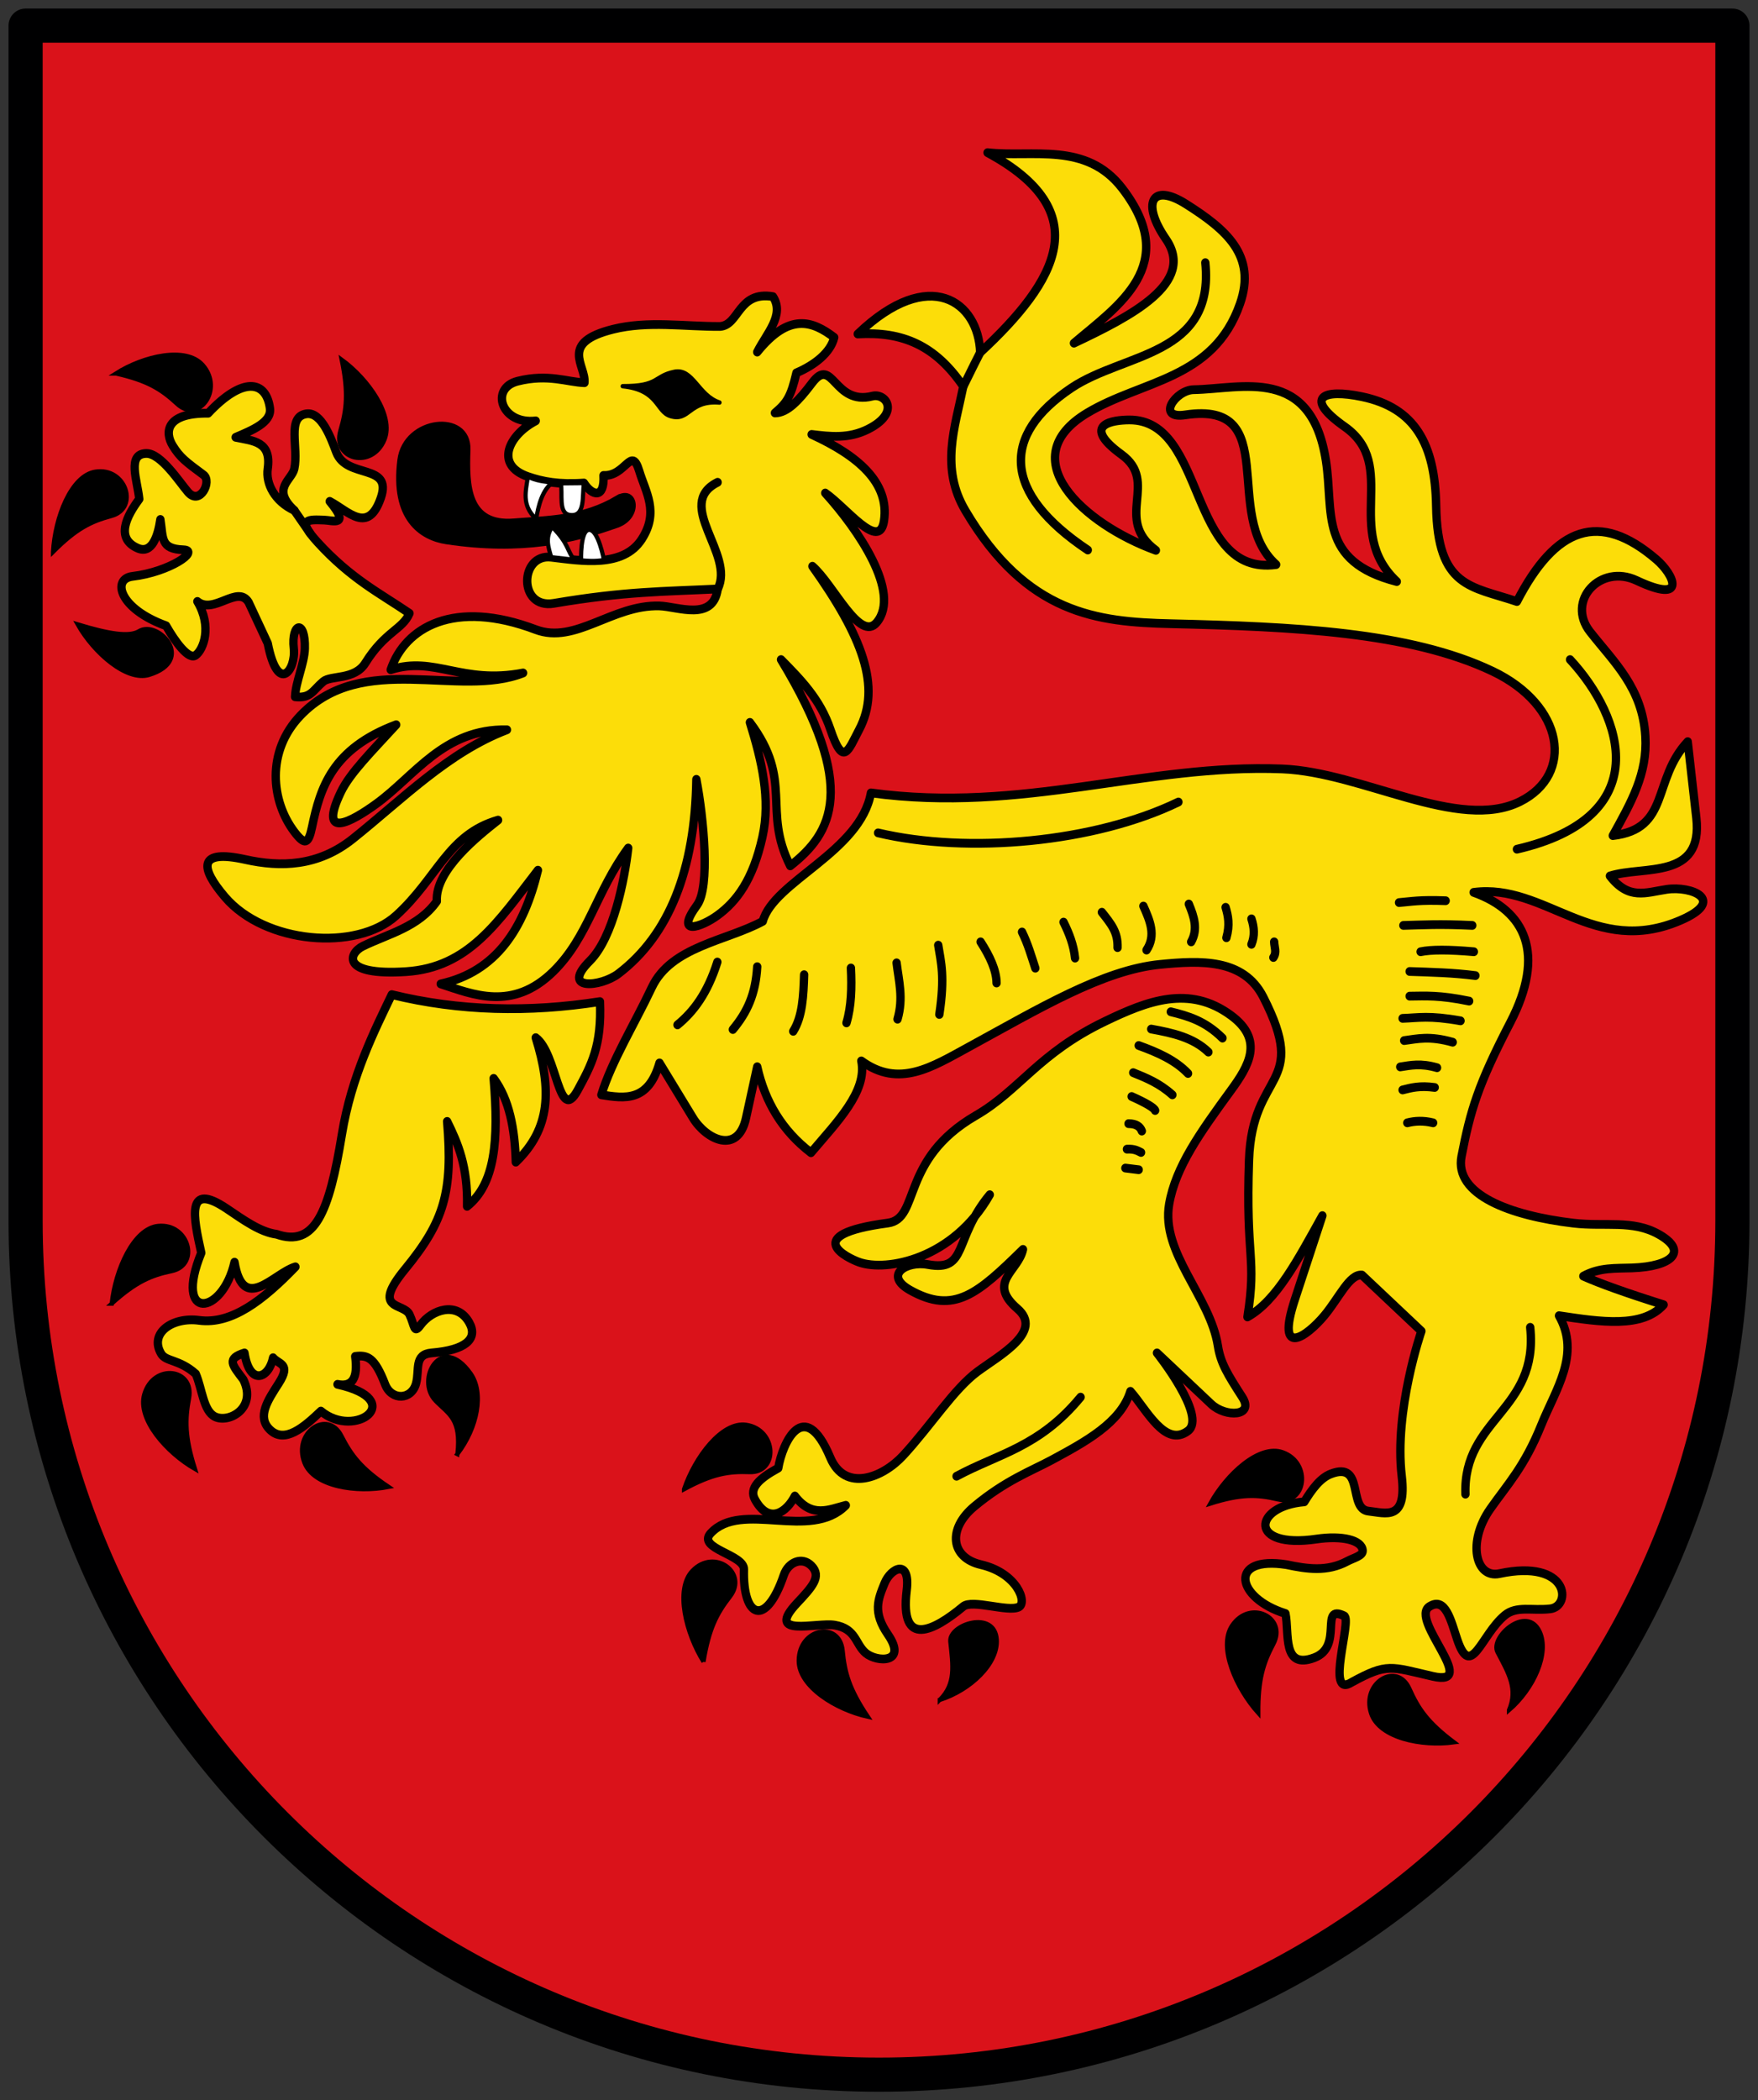 <svg xmlns="http://www.w3.org/2000/svg" height="492" width="412"><rect width="100%" height="100%" fill="#333333" stroke="none"/><path d="M6 6.003v280c.004 110.455 89.546 199.994 200 199.994s199.997-89.54 200-199.994v-280z" fill="#da121a" stroke="#000001" stroke-width="8" stroke-linecap="round" stroke-linejoin="round"/><g stroke="#000"><path d="M90.318 231.428c15.852 3.706 32.254 4.027 48.792 1.557.444 9.836-2.006 14.134-5.19 19.725-4.535 7.96-4.757-8.142-9.863-11.68 3.778 11.61 3.518 20.265-4.671 27.77-.216-7.44-1.526-14.005-5.191-18.686 1.23 13.935.331 23.6-6.229 28.55.194-8.943-2.147-14.083-4.672-18.947 1.372 15.72-.653 22.277-9.862 32.961-8.05 9.34-.31 7.397 1.045 10.132 1.219 2.46.973 4.427 2.589 2.326 2.64-3.435 8.575-5.39 11.42-.52 2.11 3.618-.879 6.12-8.825 6.748-4.182.331-2.801 3.686-3.633 6.748-1.033 3.8-5.786 3.924-7.267.26-2.487-6.15-4.193-6.549-7.008-6.229.692 4.845-.692 6.92-4.152 6.229 16.556 3.497 4.155 12.382-3.893 5.97-3.98 3.622-8.482 7.342-11.939 4.152-3.132-2.89-.486-6.57 2.076-10.382 2.97-4.419-.022-4.125-1.342-5.678-.993 4.664-5.468 6.365-6.703-1.07-4.24 1.298-2.955 2.564-.273 5.938 3.292 6.393-3.4 9.817-6.649 8.281-2.728-1.29-2.997-6.225-4.498-9.547-3.923-3.308-6.987-2.67-8.116-4.503-2.852-4.629 2.7-8.233 8.895-7.436 7.605.98 15.053-4.505 22.58-11.938-5.197 1.496-12.207 10.606-14.275-1.038-2.814 11.992-14.357 13.238-7.786-2.076-1.874-8.06-3.644-16.01 5.97-9.863 3.898 2.493 7.785 5.212 11.678 5.71 8.917 2.958 12.304-4.723 15.313-22.32 2.22-12.986 7.786-23.386 11.679-31.144zM206.589 282.386c7.629-.967 2.807-14.152 20.592-23.967 10.408-5.743 14.651-13.858 30.277-21.022 9.935-4.555 19.754-8.22 29.586-1.297 7.805 5.495 4.036 11.338 0 16.61-7.328 9.574-13.023 17.15-14.533 25.434-1.99 10.91 9.61 20.618 11.42 31.663.628 3.84 2.285 6.356 5.709 11.42 2.922 4.322-3.928 4.555-7.267 1.557l-12.717-11.42s11.808 14.145 7.267 17.39c-5.35 3.82-9.701-4.759-13.496-8.825-2.263 7.044-10.663 11.313-18.427 15.313-4.69 2.415-10.828 4.544-18.167 10.38-6.33 5.034-5.528 11.407 1.557 12.978 8.562 1.898 10.93 8.483 8.875 9.451-2.522 1.188-10.92-1.772-13.028-.108-6.713 5.3-14.916 9.572-13.236-3.634.903-7.094-3.718-4.997-5.19-1.557-1.55 3.621-2.813 6.444.778 11.42 4.686 6.493-2.575 6.248-5.19 4.152-2.473-1.98-2.209-5.428-7.268-6.229-4.261-.674-16.527 2.893-8.824-4.93 3.558-3.614 5.818-5.936 3.374-8.306-2.17-2.104-5.435-.87-6.488 2.076-4.196 11.733-9.634 9.68-9.343-1.297.087-3.298-11.12-4.628-7.786-8.046 7.242-7.428 23.358 1.786 31.663-6.229-3.98.968-7.96 2.924-11.939-2.076-1.817 3.417-5.966 6.61-9.343.779-1.448-2.5.945-4.672 5.45-7.008.945-5.506 6.021-16.286 12.198-2.336 3.458 7.808 12.266 4.532 17.13-.519 6.59-6.843 11.855-14.793 17.388-18.686 5.177-3.642 15.52-8.943 9.343-14.015-7.19-5.904.213-8.391 1.298-13.236-10.632 9.93-16.15 14.616-26.472 9.084-6.249-3.35-.864-6.594 4.152-5.71 9.525 1.678 5.9-5.675 14.534-15.572-8.586 14.398-24.165 17.24-30.625 15.053-2.604-.882-14.166-6.085 6.748-8.735z" fill="#fcdd09" fill-rule="evenodd" stroke-width="1.952" stroke-linecap="round" stroke-linejoin="round" transform="matrix(1 0 0 1.05 1.494 -10.008)"/><path d="M202.615 186.421c35.69 4.646 64.218-6.535 96.368-5.343 18.738.696 41.398 14.11 55.781 7.267 12.732-6.055 10.363-21.44-6.47-29.067-19.497-8.836-47.035-9.953-75.427-10.597-17.156-.389-33.745-2.082-48.11-25.22-5.926-9.543-2.474-18.48-.495-27.72-6.55-9.176-14.272-12.304-24.735-11.7 16.921-15.39 28.333-7.096 28.69 4.146 18.213-16.091 27.318-31.428 1.73-44.599 10.525 1.138 23.108-2.52 31.574 7.975 13.799 17.106-1.003 26.15-11.33 34.526 13.49-6.068 28.6-13.474 21.569-23.196-5.795-8.012-3.398-12.727 4.725-7.822 9.302 5.617 16.564 11.416 12.636 22.194-6.196 17.001-22.926 17.042-35.816 24.396-17.7 10.099-.957 24.737 16.091 30.651-9.981-7.042.828-15.226-8.027-21.36-9.786-6.78-2.02-7.717 1.798-7.734 18.196-.078 13.601 34.966 34.41 32.271-12.978-11.091 1.676-36.69-21.318-33.398-6.89.986-2.29-5.552 1.977-5.62 11.347-.184 27.5-5.445 31.002 15.786 1.9 11.509-1.92 22.49 16.61 27.018-12.66-11.351.627-25.926-12.179-34.526-9.897-6.646-4.984-8.508 4-6.721 12.473 2.48 17.164 10.591 17.408 24.396.322 18.293 8.198 17.85 18.927 21.308 9.083-16.75 19.32-20.308 32.701-9.37 4.028 3.293 7.478 10.099-4.645 4.672-8.506-3.808-16.584 4.549-10.927 11.42 5.671 6.886 12.3 12.546 12.977 23.357.523 8.345-3.347 14.762-7.634 22.142 13.561-1.494 9.137-12.445 17.56-20.962l2.013 16.988c1.652 13.938-12.298 10.598-20.244 12.977 4.436 5.425 8.326 3.699 13.307 2.988 5.784-.825 14.111 2.407 3.303 6.874-20.347 8.41-31.72-8.31-48.551-6.203 12.135 4.116 16.962 13.667 8.583 29.042-7.601 13.947-9.353 19.694-11.42 29.846-1.738 8.54 11.313 13.225 26.243 14.909 7.329.826 13.852-.797 19.955 2.48 7.059 3.79 3.137 7.192-6.23 7.508-3.806.129-7.612-.155-11.419 1.835 3.87 1.647 10.05 3.756 18.813 6.381-4.98 5.285-14.769 3.84-24.522 2.443 5.126 8.633-.782 16.432-4.153 24.397-3.937 9.301-7.95 13.279-11.939 18.686-5.498 7.455-3.426 15.592 2.126 14.46 16.428-3.353 16.988 7.308 11.89 7.86-4.258.46-7.87-.734-10.636 1.445-5.583 4.397-7.915 14.589-11.166 5.303-1.446-4.073-2.702-9.548-6.488-7.267-4.783 2.881 12.033 18.037.779 15.572-9.906-2.17-10.627-3.016-18.946 1.298-6.42 3.936.123-13.922-1.817-14.794-5.96-2.68-.005 6.83-7.007 9.343-7.602 2.728-5.814-5.499-6.748-9.862-11.639-3.451-13.478-12.955.26-10.9 4.757.963 9.515 1.659 14.274-.779 1.419-.727 3.641-1.188 3.56-2.366-.16-2.344-4.827-3.406-10.827-2.565-16.134 2.26-14.815-7.365-2.855-8.305 1.821-2.84 3.763-5.325 6.229-6.23 7.949-2.914 3.929 7.817 8.824 8.306 4.019.402 9.03 2.327 7.786-7.786-1.811-14.717 4.608-32.371 4.608-32.371l-13.925-12.51c-2.95-.269-5.325 5.04-8.85 9.065-3.994 4.561-11.502 9.787-6.874-3.633l6.443-18.687c-5.73 9.803-10.727 18.995-17.559 22.598 2.227-13.532-.456-12.822.367-35.018.75-20.204 14.164-16.183 3.33-36.372-4.628-8.622-14.77-8.126-24.119-7.267-13.444 1.235-28.593 9.964-44.899 18.427-8.633 4.48-16.35 9.245-25.175 3.107 1.453 6.828-5.733 13.656-11.797 20.484-6.708-4.888-10.785-11.355-12.599-19.179l-2.621 11.42c-1.916 8.346-9.372 4.782-12.432 0l-7.849-12.27c-2.632 8.735-8.123 7.938-13.622 7.116 2.429-7.554 7.73-15.692 11.818-23.946 4.547-9.178 17.442-10.357 26.011-14.77 2.527-8.874 22.879-15.517 25.346-28.648zM94.47 146.364c-6.998-4.543-13.682-7.666-21.56-15.882-5.14-5.361-1.987-5.026 1.556-4.923 1.932.056 6.254 1.518 1.318-4.173 4.423 2.219 8.99 7.455 11.975-.787 2.817-7.777-8.031-4.138-10.444-10.171-1.17-2.927-3.425-9.101-7.03-8.568-4.654.69-1.745 7.513-2.806 12.259-.563 2.516-5.477 4.412 0 9.28-4.58-2.02-6.73-5.923-6.229-9.28.913-6.123-3.35-6.205-7.513-7.026 3.842-1.574 8.476-3.332 8.032-6.47-.891-6.298-6.413-7.092-14.476 1.101-10.065-.096-10.177 4.34-8.305 7.235 1.725 2.67 3.11 3.617 7.235 6.533 2.012 1.423-.85 6.927-3.66 3.817-2.022-2.238-6.372-8.704-9.804-8.614-4.538.118-2.068 5.97-1.615 10.172-2.967 3.81-5.658 8.765-.367 10.963 3.384 1.406 4.76-2.815 5.311-6.412.705 4.172-.046 6.581 5.4 6.774 4.027.142-3.204 4.943-11.907 5.919-4.914.551-3.202 7.228 7.85 11.026 2.158 3.613 5.291 7.686 6.926 6.578 1.84-1.247 3.9-6.388.403-12.004 3.81 3.027 9.435-3.794 12.007.183l4.483 9.155c2.373 11.615 6.655 5.931 6.108 1.158-.662-5.773 2.777-6.605 2.59 0-.093 3.3-2.163 7.493-2.291 10.78 3.723.388 4.06-1.354 6.603-3.4 1.792-1.443 7.348-.284 9.871-4.145 4.581-7.007 8.715-7.45 10.34-11.078z" fill="#fcdd09" fill-rule="evenodd" stroke-width="1.952" stroke-linecap="round" stroke-linejoin="round" transform="matrix(1 0 0 1.05 1.494 -10.008)"/><path d="M90.071 158.942c3.389-9.469 14.865-15.846 33.986-8.95 9.289 3.35 17.932-5.58 28.974-5.28 4.299.117 12.604 3.53 13.679-3.785-12.531.585-21.747.512-38.411 3.209-8.396 1.358-8.048-11.134-.608-10.293 7.124.805 16.875 2.434 21.245-4.058 4.073-6.051.88-10.441-.609-15.147-1.842-5.825-3.206 1.236-8.388.964.294 5.23-2.616 4.638-4.583 1.689-5.86.412-9.722-.304-13.134-1.432-7.944-2.626-4.425-9.314 1.835-12.431-8.058.9-10.84-7.281-4.215-8.861 7.137-1.702 11.675.23 15.635.346.39-3.91-6.05-8.914 6.748-11.938 8.122-1.92 16.663-.57 25.004-.614 4.555-.266 4.222-7.973 12.431-6.653 2.805 4.122-1.536 8.245-3.696 12.368 7.515-8.884 12.948-6.947 18.047-3.266-.832 3.368-4.609 6.185-8.856 7.9-1.295 5.291-2.202 6.668-5.038 8.951 2.91-.028 5.571-2.73 8.73-6.716 4.853-6.126 5.055 5.149 14.109 2.962 3.17-.766 6.665 3.712-1.039 7.388-4.496 2.145-8.798 1.669-13.197 1.158 10.788 4.715 18.299 10.718 16.957 19.28-1.081 6.895-8.757-2.926-13.769-6.209 7.747 8.15 17.83 22.242 12.086 28.853-3.974 4.573-10.06-8.342-15.09-12.515 11.65 15.59 16.276 26.88 10.937 36.481-2.541 4.571-3.687 8.487-6.716-.057-2.425-6.84-7.061-11.224-11.577-15.604 18.17 28.579 12.006 38.699 2.16 46.025-6.626-12.526.883-18.91-9.459-32.01 2.767 8.522 4.915 17.12 2.942 25.565-2.243 9.6-6.045 14.382-10.57 17.518-3.638 2.52-10.216 4.813-4.735-2.35 3.06-3.996 1.589-19.114-.183-28.029-.31 20.23-6.41 34.766-18.262 43.355-4.147 3.005-13.753 3.841-6.685-2.873 5.493-5.218 8.16-18.221 8.976-25.156-7.6 9.886-9.382 19.873-17.522 27.51-9.571 8.98-18.89 5.141-26.415 2.805 13.046-2.732 19.494-12.392 22.781-25.371-9.452 11.64-16.256 21.726-30.897 22.63-15.401.95-13.49-4.112-10.114-5.684 5.887-2.743 13.01-4.223 17.312-10.01-.424-7.09 9.94-14.765 14.356-18.11-11.813 3.244-14.173 12.88-23.877 21.283-9.322 8.071-30.784 6.305-40.126-4.127-5.844-6.526-6.425-10.73 4.772-8.362 8.217 1.737 17.025 1.588 25.188-4.62 11.68-8.883 22.355-19.322 36.12-24.328-14.785-.262-21.556 10.254-30.626 16.521-5.852 4.045-13.698 8.164-8.305-2.595 2.157-4.302 7.308-9.14 12.977-15.053-14.977 5.351-17.786 13.985-19.725 22.84-.821 3.752-1.685 4.144-4.152 1.037-5.4-6.798-6.67-17.882 1.468-25.953 14.62-14.5 37.02-3.79 52.153-9.47-14.38 2.628-20.686-3.873-31.029-.728z" fill="#fcdd09" fill-rule="evenodd" stroke-width="1.952" stroke-linecap="round" stroke-linejoin="round" transform="matrix(1 0 0 1.05 1.494 -10.008)"/><path d="M156.525 92.488c4.402-.872 5.605 5.296 10.61 6.85-7.186-.573-6.972 4.352-11.535 3.007-3.369-.992-2.712-5.831-11.17-6.653 8.626.037 7.188-2.23 12.095-3.204z" fill-rule="evenodd" stroke-width=".976" stroke-linecap="round" stroke-linejoin="round" transform="matrix(1 0 0 1.05 1.494 -10.008)"/><path d="M328.314 260.033c1.799-.44 3.769-.537 6.056 0m-7.157-7.34c2.04-.496 4.053-1.01 7.524-.551m-8.075-4.588c2.461-.353 4.75-.878 8.626.183m-7.708-6.056c3.152-.39 5.886-1.115 11.378.367m-11.745-5.322c3.724-.117 6.194-.705 13.58.55m-11.928-5.505c3.718-.032 6.94-.276 13.947 1.101m-13.947-6.606c5.138.166 10.277.28 15.415.917m-12.846-5.322c2.447-.49 6.606-.49 12.48 0m-16.518-5.872c4.635-.107 8.293-.354 16.15 0m-17.162-5.094c2.958-.235 4.768-.634 10.922-.412m-75.059 59.644l3.12.367m-2.752-4.588c1.771-.09 2.472.354 3.303.734m-2.936-6.423c1.85.01 2.733.665 3.12 1.651m-2.386-7.708c3.571 1.519 5.312 2.567 5.505 3.12m-5.138-8.442c3.058 1.182 6.117 2.343 9.176 4.955m-7.892-11.01c4.417 1.517 8.598 3.27 11.562 6.239m-8.625-9.91c4.975.864 9.862 1.873 13.396 5.138m-8.808-8.992c4.037.938 8.074 2.052 12.112 5.873m12.112-21.472c.025 1.162.664 2.325-.184 3.487m-5.138-8.625c.654 1.896.81 3.792 0 5.689m-6.056-8.259c.595 1.907 1.034 3.919.183 6.79m-8.809-7.524c1.233 2.814 2.207 5.628.551 8.442m-11.195-7.986c1.537 3.274 3.024 6.548.734 9.821m-10.46-8.442c2.217 2.69 3.782 4.444 3.67 7.892m-12.662-5.69c1.3 2.476 2.374 5.064 2.702 8.025m-12.429-5.822c1.394 2.691 2.186 5.383 3.12 8.075m-12.828-5.873c2.176 3.212 3.718 6.362 3.741 9.176m-13.67-8.442c.645 3.851 1.607 6.963.26 15.46m-10.017-11.512c.507 4.045 1.653 7.876.215 12.569m-10.922-11.423c.225 4.368.112 8.566-1.038 12.246m-9.929-10.752c-.152 4.676-.367 9.31-2.55 12.632m-8.441-14.414c-.38 6.162-2.355 10.17-5.71 14.015m-3.633-15.053c-2.33 7.026-5.635 11.125-9.343 14.015m199.84 67.479c2.056 18.58-15.76 20.268-15.178 37.22m-90.192-21.648c-9.69 11.202-19.379 12.644-29.068 17.648m143.782-182.193c12.63 12.97 20.058 35.163-12.458 42.304m-149.717-3.64c21.128 4.755 50.82 2.132 70.39-6.885m6.302-120.325c2.21 20.927-18.95 20.01-31.376 27.94-16.484 10.518-16.253 23.387 3.83 36.165m-25.217-44.054c-1.01 1.904-1.64 3.043-3.954 7.555m-57.583 21.388c-10.282 4.905 4.149 16.04.03 23.797m-99.23-17.528l3.716 5.12" fill="none" stroke-width="1.952" stroke-linecap="round" stroke-linejoin="round" transform="matrix(1 0 0 1.05 1.494 -10.008)"/><path d="M143.144 120.56c4.474-2.548 5.789 4.283 0 6.239-10.161 3.432-22.217 6.208-40.007 3.67-5.963-.85-12.803-5.182-11.01-18.352 1.286-9.455 16.477-11.01 16.149-2.202-.3 8.034-.041 16.61 10.644 15.783 8.075-.626 16.15-.541 24.224-5.139z" fill-rule="evenodd" stroke-width=".976" transform="matrix(1 0 0 1.05 1.494 -10.008)"/><path d="M122.222 115.86c-.445 3.158-1.594 6.318 1.941 9.477.526-3.12 1.443-6.445 3.83-8.17-1.924-.221-3.847-.376-5.771-1.308zM129.927 117.343c.528 2.214-.7 6.727 2.146 7.1 3.686.485 2.831-4.375 3.283-7.152zM127.912 127.074c-1.713 2.42-.878 4.586-.221 6.77l5.366.588c-1.71-2.15-1.28-3.625-5.145-7.358zM136.517 127.732c-2.053.174-1.829 6.822-1.829 6.822 1.568.124 3.086.28 5.364-.07 0 0-1.342-6.938-3.535-6.752z" fill="#fff" fill-rule="evenodd" stroke-width=".976" transform="matrix(1 0 0 1.05 1.494 -10.008)"/><path d="M25.693 92.848c6.484-3.898 16.435-6.12 20.37-1.835 4.95 5.388-.967 13.116-6.056 8.625-3.716-3.28-6.94-5.21-14.314-6.79zM10.933 132.658c.42-7.555 4.176-17.034 9.93-17.88 7.24-1.066 10.306 8.17 3.731 9.856-4.8 1.231-8.21 2.813-13.661 8.024zM16.713 148.848c3.874 6.5 11.575 12.736 16.72 11.242 11.094-3.222 2.196-12.375-2.364-9.73-2.328 1.352-7.11.579-14.356-1.512zM78.583 89.783c6.217 4.312 12.328 12.474 10.038 17.82-2.882 6.726-12.357 4.505-10.352-1.98 1.464-4.735 1.9-8.468.314-15.84zM44.198 337.245c-6.642-3.623-13.591-11.084-11.886-16.645 2.146-6.995 11.804-5.8 10.504.862-.95 4.864-.984 8.622 1.382 15.783zM89.558 341.247c-7.439 1.382-17.538-.02-19.725-5.41-2.75-6.78 5.496-11.949 8.692-5.96 2.334 4.372 4.679 7.309 11.033 11.37zM105.7 333.926c4.752-5.889 6.302-13.648 3.115-17.954-6.871-9.287-13.086 1.338-8.228 6.078 3.105 3.03 6.028 3.988 5.114 11.876zM24.687 300.36c.83-7.52 5.093-16.781 10.886-17.314 7.286-.671 9.847 8.718 3.19 10.044-4.86.969-8.35 2.364-14.076 7.27zM163.378 380.267c-4.145-6.33-6.748-16.187-2.619-20.285 5.194-5.153 13.144.46 8.853 5.72-3.134 3.84-4.939 7.136-6.234 14.565zM201.878 392.515c-7.406-1.548-16.214-6.683-16.188-12.5.032-7.317 9.624-8.963 10.304-2.21.497 4.931 1.55 8.54 5.884 14.71zM218.743 388.766c7.242-2.19 13.716-8.091 13.362-13.436-.45-6.772-11.312-3.388-10.889.437.601 5.432 1.304 9.409-2.473 13zM158.813 341.766c2.539-7.128 8.821-15.158 14.58-14.343 7.245 1.025 7.575 10.752.792 10.51-4.953-.178-8.67.376-15.372 3.833zM293.4 391.719c-5.201-5.494-9.511-14.735-6.173-19.5 4.197-5.992 13.017-1.876 9.726 4.06-2.404 4.335-3.595 7.899-3.553 15.44zM339.24 398.226c-7.501.987-17.512-.945-19.411-6.444-2.39-6.915 6.118-11.642 8.994-5.493 2.1 4.49 4.286 7.546 10.417 11.937zM352.147 391.065c5.849-4.8 9.566-12.732 7.19-17.533-3.011-6.082-11.747 1.209-9.89 4.58 2.639 4.785 4.812 8.189 2.7 12.953zM282.134 344.968c3.803-6.541 11.45-13.284 16.963-11.428 6.934 2.336 5.476 11.958-1.148 10.477-4.837-1.082-8.592-1.219-15.815.951z" fill-rule="evenodd" stroke-width=".976" transform="matrix(1 0 0 1.05 1.494 -10.008)"/></g></svg>